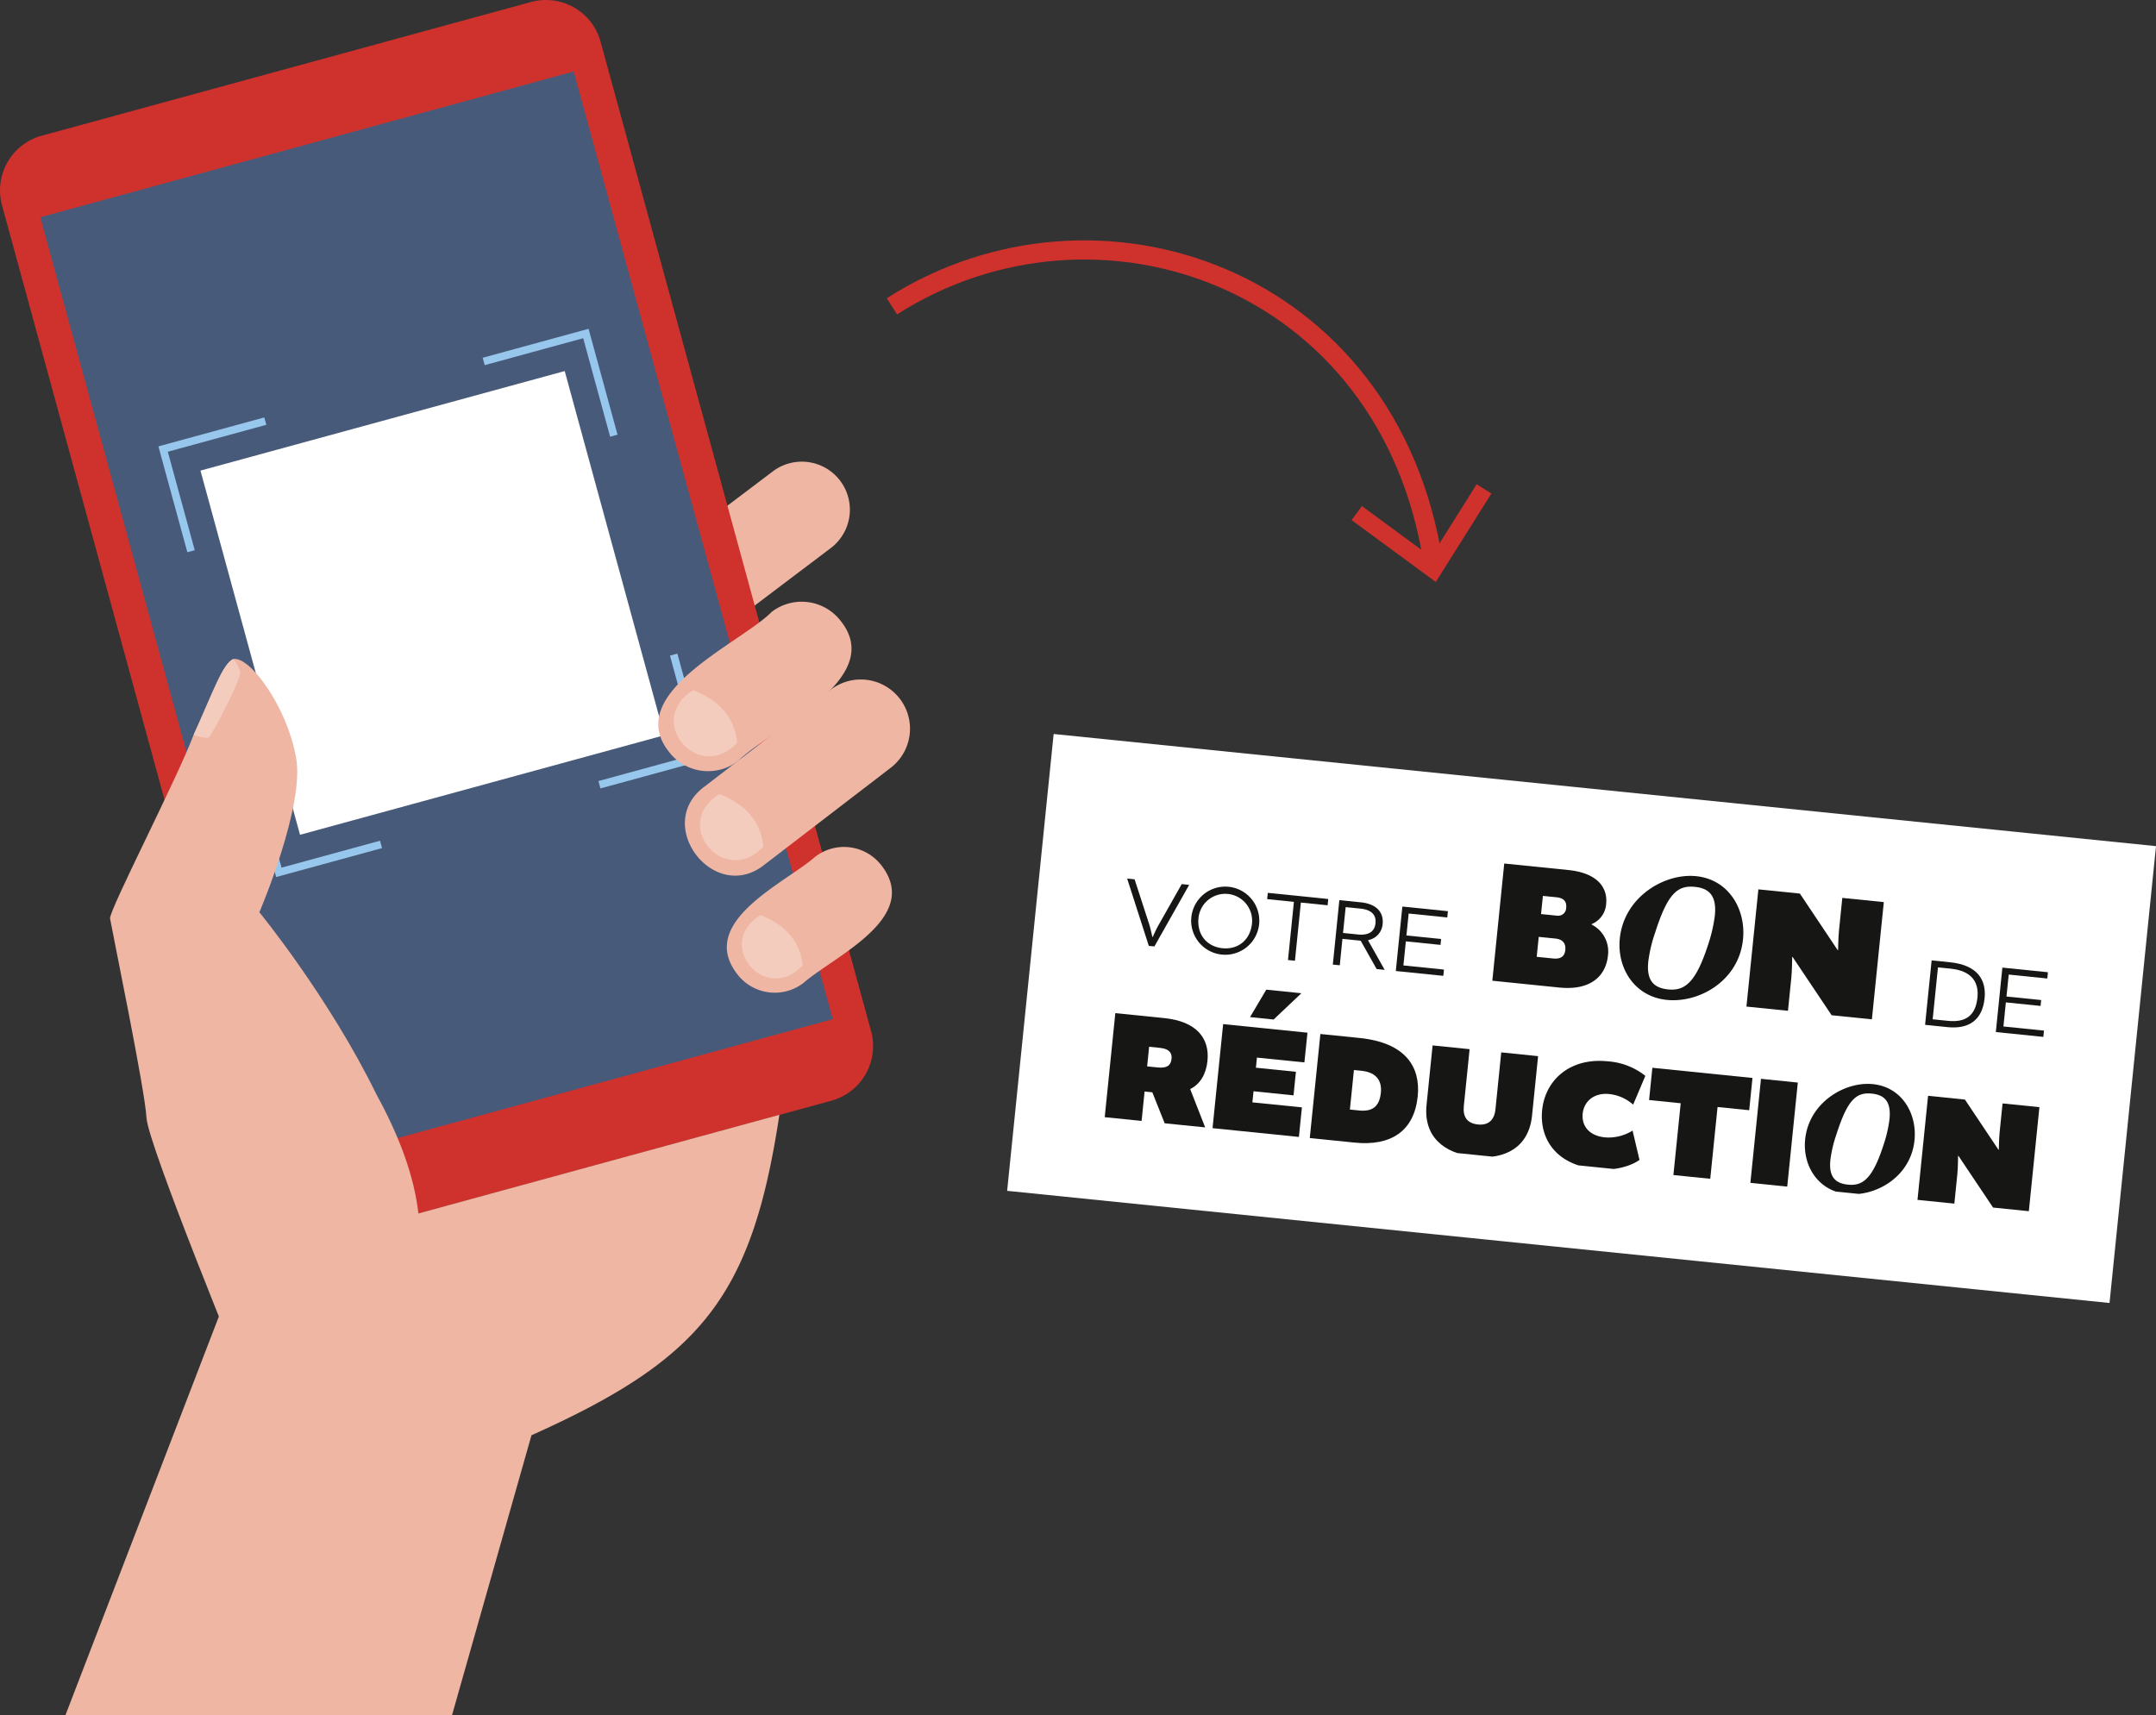 <?xml version="1.0" encoding="UTF-8"?> <svg xmlns="http://www.w3.org/2000/svg" xmlns:xlink="http://www.w3.org/1999/xlink" width="563.28" height="448.194" viewBox="0 0 563.28 448.194"><rect x="0" y="0" width="563.28" height="448.194" fill="#333333" stroke="none"/><defs><clipPath id="clip-path"><rect id="Rectangle_1672" data-name="Rectangle 1672" width="563.28" height="448.194" fill="none"></rect></clipPath><clipPath id="clip-path-2"><rect id="Rectangle_1673" data-name="Rectangle 1673" width="83.167" height="246.317" transform="translate(0 82.74) rotate(-84.19)" fill="none"></rect></clipPath></defs><g id="Groupe_275" data-name="Groupe 275" transform="translate(0 0)"><g id="Groupe_268" data-name="Groupe 268" transform="translate(0 0.001)"><g id="Groupe_267" data-name="Groupe 267" clip-path="url(#clip-path)"><path id="Tracé_653" data-name="Tracé 653" d="M74.316,29.132,40.9,54.4A12.559,12.559,0,0,0,56.168,74.345L89.586,49.071A12.557,12.557,0,1,0,74.316,29.132" transform="translate(127.532 94.091)" fill="#efb6a3"></path><path id="Tracé_654" data-name="Tracé 654" d="M227.576,269.439,156.912,10.907A14.809,14.809,0,0,0,138.728.527L10.908,35.463A14.81,14.81,0,0,0,.527,53.652L71.191,312.184a14.81,14.81,0,0,0,18.189,10.38L217.2,287.628a14.808,14.808,0,0,0,10.381-18.189" transform="translate(0 -0.002)" fill="#cf322d"></path><path id="Tracé_655" data-name="Tracé 655" d="M71.493,309.976.9,51.708A12.98,12.98,0,0,1,10,35.764L137.553.9A12.985,12.985,0,0,1,153.5,10l70.591,258.268a12.98,12.98,0,0,1-9.1,15.943L87.437,319.075a12.981,12.981,0,0,1-15.943-9.1" transform="translate(1.557 1.556)" fill="#cf322d"></path><path id="Tracé_656" data-name="Tracé 656" d="M84.477,313.765,211.63,279.01a10.194,10.194,0,0,0,7.149-12.526L148.3,8.616a10.192,10.192,0,0,0-12.521-7.145L8.619,36.227A10.2,10.2,0,0,0,1.469,48.748L71.952,306.616a10.2,10.2,0,0,0,12.526,7.149" transform="translate(3.925 3.925)" fill="#cf322d"></path><rect id="Rectangle_1669" data-name="Rectangle 1669" width="144.476" height="256.721" transform="translate(10.528 56.769) rotate(-15.287)" fill="#475a7a"></rect><rect id="Rectangle_1670" data-name="Rectangle 1670" width="98.656" height="98.656" transform="translate(52.373 122.972) rotate(-15.287)" fill="#fff"></rect><path id="Tracé_657" data-name="Tracé 657" d="M16.675,58.213l-7.3-26.7,26.7-7.3" transform="translate(33.238 85.828)" fill="none" stroke="#98c7ed" stroke-miterlimit="10" stroke-width="2"></path><path id="Tracé_658" data-name="Tracé 658" d="M61.805,45.877l-7.3-26.7-26.7,7.3" transform="translate(98.565 67.973)" fill="none" stroke="#98c7ed" stroke-miterlimit="10" stroke-width="2"></path><path id="Tracé_659" data-name="Tracé 659" d="M14.423,44.281l7.3,26.7,26.7-7.3" transform="translate(51.127 156.968)" fill="none" stroke="#98c7ed" stroke-miterlimit="10" stroke-width="2"></path><path id="Tracé_660" data-name="Tracé 660" d="M53.859,37.638l7.3,26.7-26.7,7.3" transform="translate(122.147 133.42)" fill="none" stroke="#98c7ed" stroke-miterlimit="10" stroke-width="2"></path><path id="Tracé_661" data-name="Tracé 661" d="M78.306,94.706a14.8,14.8,0,0,1-3.559.5L43.851,116.8,3.761,220.986h101l20.761-73.15c44.217-19.843,57.561-35.991,64.765-83.74Z" transform="translate(13.332 227.211)" fill="#efb6a3"></path><path id="Tracé_662" data-name="Tracé 662" d="M64.9,51.237C56.964,58.2,33.926,68.262,44.516,81.952A12.329,12.329,0,0,0,61.8,84.242C69.712,77.3,92.773,67.208,82.179,53.528A12.325,12.325,0,0,0,64.9,51.237" transform="translate(148.111 172.619)" fill="#efb6a3"></path><path id="Tracé_663" data-name="Tracé 663" d="M47.507,52.616C35.313,60.07,48.73,76.118,58.515,65.8c-.314-3.877-2.3-9.853-11.008-13.185" transform="translate(151.173 186.516)" fill="#f4ccbe"></path><path id="Tracé_664" data-name="Tracé 664" d="M77.47,41.724,44.438,67.075C31.049,77.024,46.974,97.844,60.086,87.5L93.109,62.148A12.862,12.862,0,1,0,77.47,41.724" transform="translate(139.566 138.506)" fill="#efb6a3"></path><path id="Tracé_665" data-name="Tracé 665" d="M45.31,45.657C32.58,53.438,46.587,70.186,56.8,59.419c-.323-4.045-2.4-10.285-11.485-13.762" transform="translate(142.626 161.847)" fill="#f4ccbe"></path><path id="Tracé_666" data-name="Tracé 666" d="M67.486,37.247C59.478,45.4,28.454,58.471,40.644,73.833a12.862,12.862,0,0,0,18.034,2.391c7.985-8.131,39.041-21.238,26.842-36.586a12.866,12.866,0,0,0-18.034-2.391" transform="translate(134.139 122.636)" fill="#efb6a3"></path><path id="Tracé_667" data-name="Tracé 667" d="M43.807,39.684c-12.73,7.781,1.277,24.529,11.485,13.762-.323-4.045-2.4-10.285-11.485-13.762" transform="translate(137.298 140.673)" fill="#f4ccbe"></path><path id="Tracé_668" data-name="Tracé 668" d="M54.783,62.961c3.009,12.494-9.971,42.336-9.435,41.127,0,0,18.125,22.111,30.592,47.617,28.015,50.985-1.123,73.2-34.232,75.154,0,0-25.5-62.042-25.86-69.1-.355-7.076-8.876-48.317-9.522-52.071-.045-2.559,17.293-36,21.838-47.958C33.1,46.94,35.84,38.823,38.6,37.914c4.331-.714,13.826,12.471,16.18,25.047" transform="translate(22.421 134.299)" fill="#efb6a3"></path><path id="Tracé_669" data-name="Tracé 669" d="M23.266,41.823C23.039,43.85,15.9,57.967,15.035,58.4c-.6.3-2.7-.3-3.9-.7,4.936-10.8,7.667-18.9,10.435-19.816.927,1.368,1.813,2.945,1.7,3.931" transform="translate(39.458 134.321)" fill="#f4ccbe"></path><path id="Tracé_670" data-name="Tracé 670" d="M51.271,29.1C104.633-5.01,181.264,21.241,192.717,96.236" transform="translate(181.75 50.943)" fill="none" stroke="#cf322d" stroke-miterlimit="10" stroke-width="5"></path><path id="Tracé_671" data-name="Tracé 671" d="M77.7,37.206l2.691-3.668L98.44,46.819l11.926-18.975,3.85,2.422L99.685,53.377Z" transform="translate(275.426 98.701)" fill="#cf322d"></path><rect id="Rectangle_1671" data-name="Rectangle 1671" width="119.993" height="289.492" transform="translate(263.13 311.175) rotate(-84.19)" fill="#fff"></rect></g></g><g id="Groupe_270" data-name="Groupe 270" transform="translate(286.807 209.006)"><g id="Groupe_269" data-name="Groupe 269" transform="translate(0 0)" clip-path="url(#clip-path-2)"><path id="Tracé_672" data-name="Tracé 672" d="M111.737,65.61a7.859,7.859,0,0,1,4.254,8.1c-.527,5.168-4.322,9.2-12.748,8.344L85.786,80.276,88.9,49.648l16.712,1.7c7.867.8,10.331,4.772,9.912,8.867a6.123,6.123,0,0,1-3.777,5.258Zm-8.981-2.322a2.1,2.1,0,0,0,2.327-2.113c.155-1.491-.545-2.5-2.5-2.7L99,58.111l-.486,4.745Zm-4.845,5.527-.532,5.213,4.286.436c2,.2,3.018-.541,3.186-2.218.168-1.627-.564-2.781-2.613-2.991Z" transform="translate(17.295 -33.011)" fill="#161615"></path><path id="Tracé_673" data-name="Tracé 673" d="M105.466,82.764C96.949,81.9,92.4,74.379,93.181,66.7c1.1-10.8,11.617-17.116,19.948-16.266,8.567.873,13.035,8.708,12.239,16.53-1.1,10.8-11.43,16.662-19.9,15.8m.327-2.741c4.327.441,7.226-1.709,10.453-11.68a39.016,39.016,0,0,0,1.759-7.581c.514-5.031-1.3-7.14-5.2-7.535-4.563-.468-7.14,1.763-10.385,11.921a37.16,37.16,0,0,0-1.8,7.576c-.5,4.886,1.318,6.908,5.181,7.3" transform="translate(43.205 -30.487)" fill="#161615"></path><path id="Tracé_674" data-name="Tracé 674" d="M125.437,53.366l10.844,1.1L133.164,85.1,122.647,84.03,112.439,68.786l-.1.036s-.023,3.431-.218,5.386l-.882,8.658-10.849-1.1,3.118-30.628,10.844,1.1,9.881,14.785.1-.036s.055-3.286.232-5.054Z" transform="translate(69.082 -27.744)" fill="#161615"></path></g></g><g id="Groupe_272" data-name="Groupe 272" transform="translate(0 0.001)"><g id="Groupe_271" data-name="Groupe 271" clip-path="url(#clip-path)"><path id="Tracé_675" data-name="Tracé 675" d="M117.185,55.709c7.222.732,9.508,4.663,9.026,9.4-.573,5.631-4,8.126-9.69,7.549l-5.858-.6,1.713-16.843Zm-4.54,14.9,4.018.409c4.686.477,7.208-1.441,7.681-6.1.386-3.786-1.282-6.958-7.017-7.54l-3.3-.336Z" transform="translate(392.288 195.739)" fill="#161615"></path><path id="Tracé_676" data-name="Tracé 676" d="M117.356,64.726l-.641,6.295L127.31,72.1l-.164,1.641-12.417-1.263,1.713-16.843,11.9,1.214-.168,1.636L118.1,57.455l-.586,5.736,9.063.923-.159,1.536Z" transform="translate(406.703 197.207)" fill="#161615"></path><path id="Tracé_677" data-name="Tracé 677" d="M64.794,50.513l1.945.2L70.7,62.907c.227.8.668,2.836.668,2.836l.127.014s.841-1.909,1.25-2.641l6.308-11.153,1.945.2L71.911,68.252l-1.459-.145Z" transform="translate(229.688 179.061)" fill="#161615"></path><path id="Tracé_678" data-name="Tracé 678" d="M86.238,60.6a8.9,8.9,0,0,1-17.711-1.8,8.9,8.9,0,0,1,17.711,1.8M70.394,58.991c-.45,4.4,2.236,7.49,6.254,7.9s7.272-2.077,7.722-6.476a7.024,7.024,0,0,0-13.976-1.423" transform="translate(242.726 180.885)" fill="#161615"></path><path id="Tracé_679" data-name="Tracé 679" d="M79.828,53.685l-6.986-.709.168-1.641L88.8,52.944l-.168,1.636-6.986-.709L80.1,69.074l-1.818-.186Z" transform="translate(258.22 181.975)" fill="#161615"></path><path id="Tracé_680" data-name="Tracé 680" d="M78.328,51.754l5.6.568c4.327.441,6,2.809,5.708,5.649a4.59,4.59,0,0,1-3.79,4.222l-.009.073,4.336,7.708-2.1-.214L83.9,62.353l-4.763-.482-.7,6.908-1.813-.186Zm4.827,8.972c3.045.309,4.413-.923,4.618-2.941.2-1.95-.782-3.5-3.981-3.822l-3.813-.386-.691,6.754Z" transform="translate(271.592 183.46)" fill="#161615"></path><path id="Tracé_681" data-name="Tracé 681" d="M82.864,61.217l-.641,6.295,10.594,1.077-.164,1.641L80.237,68.966l1.713-16.843,11.9,1.213-.168,1.636L83.6,53.945l-.586,5.736,9.063.923-.159,1.536Z" transform="translate(284.432 184.766)" fill="#161615"></path></g></g><g id="Groupe_274" data-name="Groupe 274" transform="translate(286.807 209.006)"><g id="Groupe_273" data-name="Groupe 273" transform="translate(0 0)" clip-path="url(#clip-path-2)"><path id="Tracé_682" data-name="Tracé 682" d="M66.273,58.251l12.807,1.3c8.39.854,11.867,5.258,11.267,11.167-.345,3.39-1.822,5.995-4.463,7.354l-.014.123,3.877,9.912L79.167,87.034,75.94,78.939l-2.022-.209-.782,7.685-9.631-.977Zm11.08,14.194c2.354.241,3.431-.486,3.613-2.263.136-1.363-.445-2.591-3.009-2.854l-2.85-.291-.523,5.127Z" transform="translate(-61.689 -2.515)" fill="#161615"></path><path id="Tracé_683" data-name="Tracé 683" d="M80.411,83.449l-.3,2.9L93.05,87.657l-.786,7.726L69.7,93.088,72.471,65.9,94.5,68.142,93.7,75.909l-12.4-1.259-.268,2.645,10.453,1.064-.627,6.158ZM79.5,64.069,83.738,56.9l9.172.932L85.66,64.7Z" transform="translate(-39.717 -7.297)" fill="#161615"></path><path id="Tracé_684" data-name="Tracé 684" d="M88.3,60.491c12.067,1.227,15.971,7.594,15.194,15.244-.927,9.09-6.967,13.067-16.512,12.094L75.292,86.638,78.06,59.45Zm-2.527,18.7,2.4.245c3.513.354,5.327-1.045,5.695-4.681.286-2.813-.923-5.272-5.095-5.695l-1.945-.2Z" transform="translate(-19.905 1.736)" fill="#161615"></path><path id="Tracé_685" data-name="Tracé 685" d="M111.214,62.911l-1.582,15.534c-.836,8.226-6.936,11.571-14.994,10.749-8.1-.823-13.4-5.327-12.567-13.553l1.582-15.534,9.667.982L91.808,75.964c-.286,2.813.877,4.518,3.69,4.8,2.722.277,4.29-1.15,4.577-3.963l1.513-14.875Z" transform="translate(3.824 4.065)" fill="#161615"></path><path id="Tracé_686" data-name="Tracé 686" d="M88.714,73.855c.8-7.894,7.326-13.744,17.08-12.748a17.771,17.771,0,0,1,9.881,3.8l-3.186,7.522a11.132,11.132,0,0,0-6.272-2.768c-3.927-.4-6.586,1.918-6.908,5.1s1.623,5.8,5.84,6.227a11.879,11.879,0,0,0,7.19-1.773l1.809,7.658c-1.532,1.136-5.6,2.977-11.221,2.4C91.85,88.157,88,80.881,88.714,73.855" transform="translate(27.383 7.215)" fill="#161615"></path><path id="Tracé_687" data-name="Tracé 687" d="M103.059,70.663,94.8,69.823l.854-8.431,26.156,2.663-.854,8.431-8.267-.841L110.777,90.4l-9.626-.977Z" transform="translate(49.237 8.62)" fill="#161615"></path><rect id="Rectangle_1675" data-name="Rectangle 1675" width="27.33" height="9.676" transform="translate(170.5 100.089) rotate(-84.187)" fill="#161615"></rect><path id="Tracé_688" data-name="Tracé 688" d="M114.731,91.086c-7.563-.768-11.6-7.445-10.9-14.262.973-9.585,10.312-15.189,17.707-14.439,7.6.777,11.571,7.731,10.862,14.675-.973,9.585-10.144,14.789-17.666,14.026m.291-2.436c3.845.391,6.417-1.518,9.281-10.371a34.319,34.319,0,0,0,1.559-6.726c.455-4.463-1.15-6.34-4.618-6.69-4.054-.414-6.34,1.568-9.222,10.585a32.612,32.612,0,0,0-1.6,6.722c-.445,4.34,1.168,6.131,4.6,6.481" transform="translate(80.979 11.903)" fill="#161615"></path><path id="Tracé_689" data-name="Tracé 689" d="M132.455,64.987l9.626.982-2.763,27.188-9.34-.95-9.062-13.53-.086.032s-.018,3.045-.191,4.781l-.782,7.685-9.631-.977L112.994,63l9.626.982,8.767,13.121.086-.032s.05-2.918.209-4.486Z" transform="translate(103.932 14.338)" fill="#161615"></path></g></g></g></svg> 